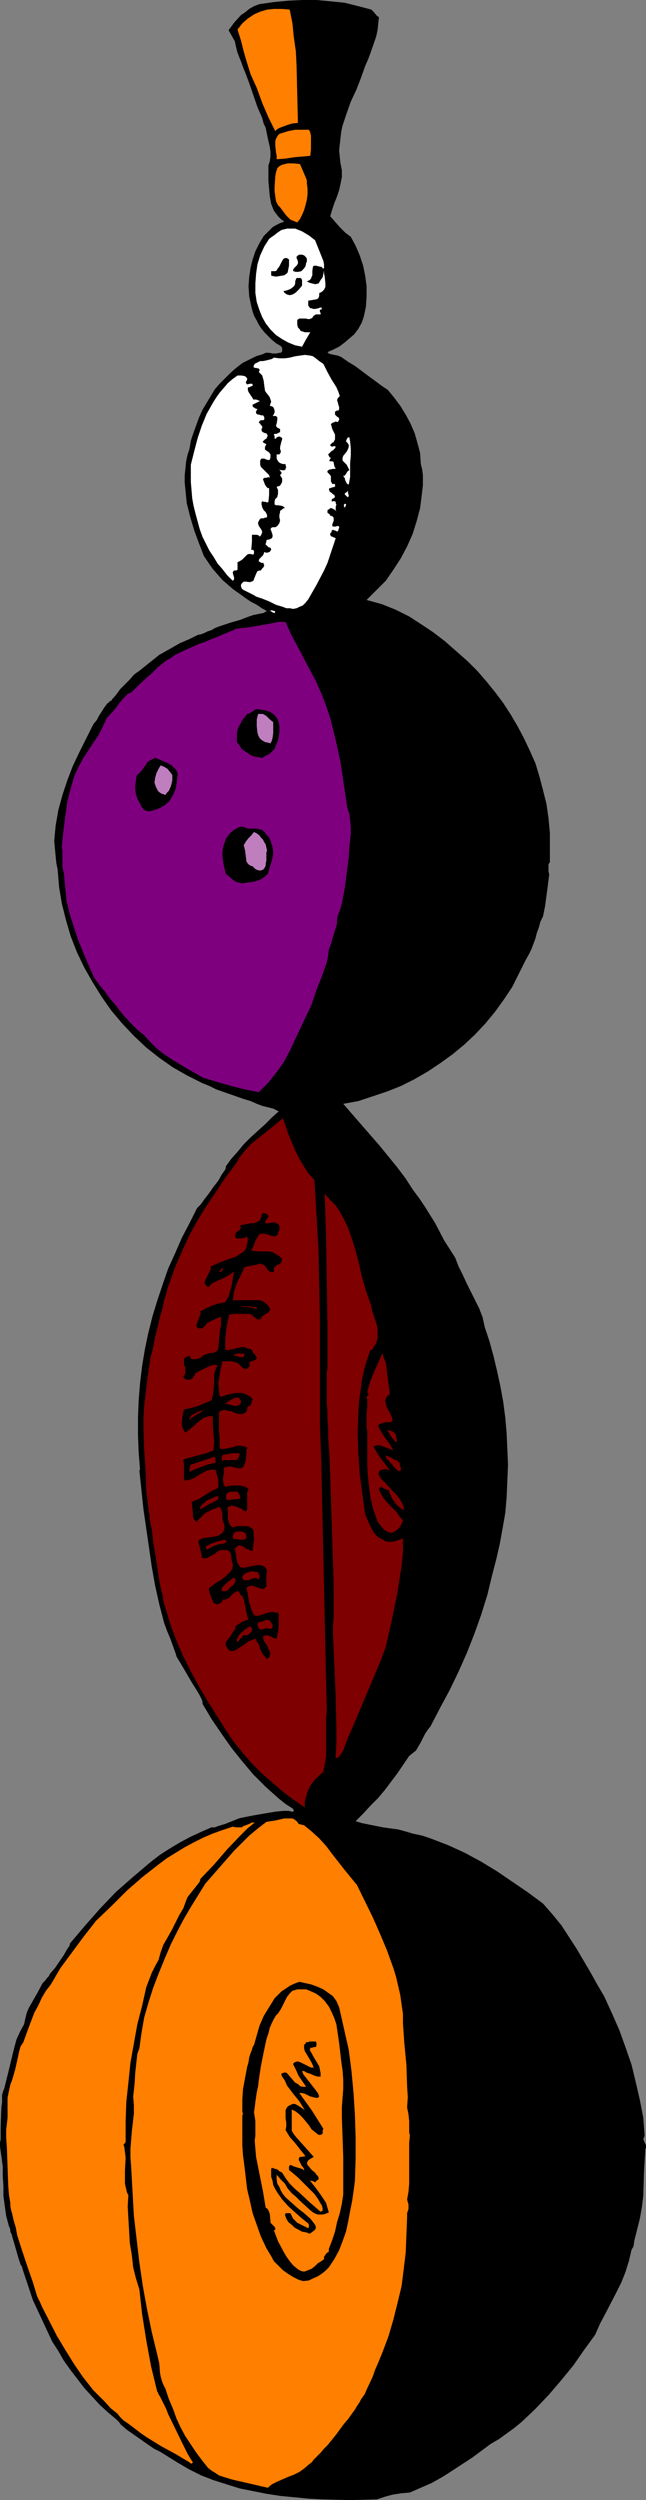 <?xml version="1.0" encoding="UTF-8" standalone="no"?>
<svg
   version="1.0"
   width="40.238mm"
   height="155.711mm"
   id="svg47"
   sodipodi:docname="Assorted Equipment 14.wmf"
   xmlns:inkscape="http://www.inkscape.org/namespaces/inkscape"
   xmlns:sodipodi="http://sodipodi.sourceforge.net/DTD/sodipodi-0.dtd"
   xmlns="http://www.w3.org/2000/svg"
   xmlns:svg="http://www.w3.org/2000/svg">
  <rect width="100%" height="100%" fill="#808080" stroke="none"/>
  <sodipodi:namedview
     id="namedview47"
     pagecolor="#ffffff"
     bordercolor="#000000"
     borderopacity="0.25"
     inkscape:showpageshadow="2"
     inkscape:pageopacity="0.0"
     inkscape:pagecheckerboard="0"
     inkscape:deskcolor="#d1d1d1"
     inkscape:document-units="mm" />
  <defs
     id="defs1">
    <pattern
       id="WMFhbasepattern"
       patternUnits="userSpaceOnUse"
       width="6"
       height="6"
       x="0"
       y="0" />
  </defs>
  <path
     style="fill:#000000;fill-opacity:1;fill-rule:evenodd;stroke:none"
     d="m 89.211,4.04 -0.162,1.454 -0.162,1.616 -0.323,1.454 -0.485,1.454 -0.97,2.747 -0.485,1.293 -0.646,1.454 -0.97,2.747 -1.131,2.909 -1.293,2.747 -0.97,2.747 -0.97,2.909 -0.323,1.454 -0.162,1.454 -0.162,1.454 -0.162,1.454 0.162,1.616 0.162,1.454 0.162,0.808 0.162,0.808 v 1.616 l -0.323,1.616 -0.323,1.454 -0.485,1.454 -0.646,1.616 -0.485,1.454 -0.485,1.616 2.263,2.585 1.293,1.293 1.293,0.97 1.131,2.101 0.97,2.262 0.808,2.424 0.485,2.424 0.323,2.424 v 2.424 l -0.162,2.424 -0.485,2.262 -0.485,1.454 -0.808,1.454 -0.97,1.293 -1.131,0.97 -1.131,0.97 -1.293,0.97 -1.293,0.646 -1.455,0.646 0.323,0.323 0.485,0.162 0.808,0.162 0.808,0.162 0.808,0.323 1.616,1.131 1.616,0.97 1.293,0.97 1.293,0.97 2.424,1.778 1.293,0.97 1.455,0.97 1.455,1.778 1.455,1.939 1.293,2.101 1.131,2.101 0.97,2.262 0.646,2.262 0.646,2.424 0.162,2.585 0.323,1.293 0.162,1.293 v 1.293 1.131 l -0.323,2.747 -0.323,2.585 -0.808,3.07 -0.97,3.07 -1.293,2.909 -1.455,2.747 -1.778,2.747 -1.778,2.585 -2.263,2.262 -2.263,2.262 1.778,0.485 1.778,0.485 1.616,0.646 1.616,0.646 3.232,1.616 2.747,1.778 2.909,1.939 2.747,2.101 5.333,4.686 2.263,2.262 2.101,2.424 2.101,2.585 1.939,2.585 1.778,2.747 1.616,2.747 1.455,2.747 1.455,3.07 1.293,2.909 0.97,3.232 0.808,3.07 0.808,3.232 0.485,3.393 0.323,3.393 v 3.393 3.555 l -0.323,0.485 v 0.323 0.646 0.646 l 0.162,0.808 -0.323,2.585 -0.323,2.424 -0.323,2.424 -0.485,2.424 -0.646,1.293 -0.323,1.293 -0.485,1.293 -0.323,1.293 -0.97,2.585 -0.646,1.293 -0.646,1.131 -1.616,3.232 -1.616,3.232 -1.939,2.909 -2.101,2.909 -2.263,2.747 -2.424,2.585 -2.586,2.424 -2.747,2.262 -2.909,2.101 -2.909,1.939 -3.071,1.778 -3.232,1.616 -3.232,1.293 -3.394,1.131 -3.394,1.131 -3.556,0.646 4.202,4.848 4.364,5.009 2.101,2.585 2.101,2.585 1.939,2.585 1.778,2.747 1.455,1.939 1.293,1.939 2.424,3.878 2.101,4.04 2.586,4.04 0.808,2.101 0.97,1.939 0.97,2.101 1.939,3.878 0.97,1.939 0.808,2.101 0.485,2.262 1.131,3.393 0.97,3.555 0.808,3.393 0.808,3.717 0.646,3.555 0.485,3.717 0.323,3.717 0.162,3.717 0.162,3.717 -0.162,3.717 -0.162,3.878 -0.323,3.717 -0.646,3.717 -0.646,3.555 -0.808,3.555 -0.97,3.717 -1.131,4.686 -1.455,4.686 -1.616,4.525 -1.778,4.525 -1.939,4.363 -2.101,4.363 -2.263,4.201 -2.263,4.363 -0.646,0.808 -0.646,0.97 -0.97,1.939 -1.131,1.939 -0.808,0.646 -0.808,0.646 -2.747,4.04 -2.909,3.878 -1.616,1.939 -1.778,1.778 -1.778,1.939 -1.778,1.778 1.616,0.485 1.616,0.323 3.232,0.646 3.556,0.485 1.778,0.485 1.616,0.485 2.263,0.485 1.939,0.646 2.101,0.808 2.101,0.808 3.879,1.778 3.879,2.101 3.717,2.262 3.556,2.424 3.556,2.424 3.717,2.747 2.263,2.585 2.101,2.585 1.778,2.747 1.778,2.747 3.232,5.494 1.616,2.909 1.616,2.747 1.778,3.878 1.778,4.04 1.455,4.04 1.455,4.201 0.97,4.04 0.97,4.201 0.808,4.201 0.323,4.201 -0.162,0.485 -0.162,0.323 0.323,0.808 0.323,0.646 v 0.485 l -0.162,0.485 -0.323,5.494 -0.162,5.494 -0.323,2.585 -0.485,2.747 -0.646,2.585 -0.646,2.585 -0.162,1.131 -0.162,0.485 -0.323,0.485 -0.646,2.747 -0.808,2.585 -0.97,2.424 -1.293,2.585 -2.424,4.686 -1.293,2.424 -1.131,2.585 -2.586,3.555 -2.586,3.717 -2.909,3.555 -2.909,3.393 -3.071,3.232 -3.232,3.07 -1.778,1.454 -1.778,1.293 -1.778,1.293 -1.939,1.131 -4.364,3.232 -4.687,3.07 -2.263,1.454 -2.586,1.454 -2.586,1.131 -2.586,1.131 -1.939,0.162 -2.101,0.323 -1.778,0.485 -1.939,0.646 -6.303,0.162 -6.465,-0.162 -3.232,-0.162 -3.232,-0.323 -3.394,-0.323 -3.232,-0.485 -3.232,-0.646 -3.232,-0.646 -3.071,-0.97 -3.071,-0.97 -2.909,-1.131 -2.909,-1.454 -2.747,-1.616 -2.586,-1.616 -1.293,-0.808 -1.616,-0.808 -1.616,-1.131 -1.616,-1.131 -1.616,-1.131 -1.616,-1.131 -1.293,-1.131 -0.485,-0.646 -0.485,-0.485 -2.101,-1.778 -1.939,-1.778 -1.778,-1.939 -1.778,-1.939 -1.616,-2.101 -1.616,-2.101 -1.616,-2.262 -1.293,-2.262 -1.455,-2.262 -1.131,-2.424 -1.131,-2.424 -1.131,-2.424 -1.131,-2.424 -0.808,-2.424 -1.616,-4.848 -0.162,-0.646 -0.323,-0.485 -0.485,-1.454 -0.97,-3.393 -0.485,-1.616 -0.162,-0.646 -0.323,-0.646 v -0.485 L 2.263,524.363 2.101,524.04 v 0 l -0.646,-2.424 -0.323,-2.262 -0.323,-2.424 v -2.262 l -0.162,-2.424 v -2.262 L 0.323,507.558 0,505.295 v -0.323 -0.646 l 0.162,-0.646 v -0.97 -0.97 -1.131 l 0.162,-4.525 0.162,-1.131 v -0.97 -0.808 l 0.162,-0.646 0.162,-0.485 0.162,-0.323 0.97,-3.878 0.97,-4.04 0.485,-1.939 0.485,-1.778 0.808,-1.778 0.97,-1.778 0.323,-1.454 0.323,-1.293 0.485,-1.131 0.646,-1.131 0.646,-1.131 0.646,-1.131 1.293,-2.424 v 0 l 0.323,-0.323 0.323,-0.323 0.323,-0.485 0.485,-0.485 0.323,-0.646 1.131,-1.293 2.101,-3.07 0.808,-1.454 0.485,-0.646 0.162,-0.646 3.556,-4.201 3.556,-4.04 3.717,-3.878 4.04,-3.555 2.101,-1.778 2.101,-1.778 2.101,-1.616 2.263,-1.454 2.424,-1.454 2.424,-1.293 2.424,-1.131 2.586,-1.131 h 0.808 l 0.808,-0.323 1.616,-0.485 1.616,-0.646 1.616,-0.646 0.646,-0.162 0.808,-0.162 1.616,-0.323 3.717,-0.646 1.939,-0.323 1.778,-0.162 h 1.293 l 0.485,0.162 h 0.485 l 0.162,-0.162 v -0.162 l -0.162,-0.162 v -0.162 l -1.778,-1.131 -1.616,-1.293 -3.071,-2.747 -2.909,-2.909 -2.586,-3.07 -2.586,-3.232 -2.263,-3.232 -2.424,-3.555 -2.101,-3.555 v -0.162 -0.323 l -0.162,-0.485 -0.323,-0.646 -0.323,-0.646 -0.485,-0.808 -1.131,-1.778 -2.263,-3.878 -0.485,-0.808 -0.485,-0.808 -0.485,-0.808 -0.162,-0.646 -1.293,-3.555 -0.808,-1.939 -0.646,-1.778 -1.131,-4.363 -0.97,-4.363 -0.808,-4.525 -0.646,-4.525 -1.293,-8.888 -0.97,-9.211 0.162,-0.162 -0.323,-4.04 -0.162,-4.201 v -4.04 l 0.162,-4.04 0.323,-4.04 0.485,-4.04 0.646,-3.878 0.808,-3.878 0.97,-3.878 1.131,-3.717 1.293,-3.878 1.293,-3.717 1.616,-3.555 1.616,-3.717 1.778,-3.393 1.778,-3.555 0.323,-0.323 0.485,-0.485 0.485,-0.646 0.323,-0.485 1.131,-1.454 1.131,-1.616 1.131,-1.454 0.808,-1.454 0.808,-1.131 0.162,-0.485 v -0.323 l 1.293,-1.778 1.455,-1.616 1.455,-1.778 1.616,-1.616 1.778,-1.616 1.616,-1.454 1.616,-1.616 1.616,-1.454 -0.646,-0.323 -0.646,-0.323 -1.293,-0.323 -1.293,-0.323 -1.293,-0.485 -1.455,-0.646 -1.616,-0.485 -3.232,-1.131 -3.232,-1.131 -1.616,-0.808 -1.616,-0.646 -3.556,-1.778 -3.394,-1.939 -3.232,-2.262 -3.071,-2.424 -2.909,-2.747 -2.747,-2.909 -2.586,-3.07 -2.263,-3.232 -2.101,-3.393 -1.939,-3.393 -1.778,-3.717 -1.455,-3.717 -1.131,-3.878 -0.97,-3.878 -0.646,-3.878 -0.323,-4.04 -0.323,-1.616 -0.162,-1.616 -0.162,-1.778 -0.162,-1.778 0.162,-1.778 0.162,-1.778 0.646,-3.717 0.97,-3.555 1.131,-3.393 1.293,-3.393 1.455,-3.07 1.455,-2.909 1.293,-2.585 0.646,-1.293 0.808,-0.97 0.485,-0.97 0.646,-0.97 0.485,-0.808 0.485,-0.646 0.323,-0.485 0.485,-0.323 0.162,-0.323 h 0.162 v 0 0.323 -0.162 l 0.162,-0.162 0.162,-0.323 0.323,-0.323 0.808,-0.97 0.808,-1.131 2.263,-2.262 0.97,-1.131 0.646,-0.485 0.485,-0.323 2.424,-1.939 2.424,-1.939 2.586,-1.454 2.263,-1.293 2.263,-0.97 0.97,-0.485 0.97,-0.485 0.808,-0.162 0.808,-0.323 0.646,-0.323 0.485,-0.162 0.485,-0.162 0.808,-0.485 0.808,-0.323 0.97,-0.323 1.939,-0.646 2.263,-0.646 2.101,-0.808 0.97,-0.323 0.808,-0.162 0.808,-0.162 0.808,-0.162 0.485,-0.323 h 0.323 l -0.162,-0.162 -0.485,-0.323 -0.646,-0.323 -0.646,-0.485 -0.808,-0.485 -0.97,-0.485 -0.97,-0.646 -1.131,-0.808 -1.131,-0.808 -1.131,-0.808 -1.293,-1.131 -1.131,-0.97 -1.131,-1.293 -1.131,-1.293 -1.131,-1.616 -0.97,-1.454 -1.131,-2.909 -1.131,-3.07 -0.97,-3.232 -0.808,-3.232 -0.323,-3.232 -0.162,-1.616 v -1.616 l 0.162,-1.616 0.162,-1.616 0.323,-1.616 0.485,-1.454 0.323,-1.939 0.646,-1.939 0.646,-1.778 0.646,-1.778 0.808,-1.778 0.97,-1.616 0.97,-1.616 0.97,-1.616 1.131,-1.293 1.293,-1.293 1.293,-1.293 1.293,-1.131 1.455,-1.131 1.616,-0.808 1.616,-0.808 1.616,-0.485 0.646,-0.323 h 0.808 l 0.808,0.162 h 0.97 l 0.646,-0.162 h 0.323 l 0.162,-0.162 0.162,-0.162 V 82.411 81.927 l -0.323,-0.485 -1.131,-0.646 -0.97,-0.808 -0.808,-0.808 -0.808,-0.808 -0.808,-0.97 -0.646,-0.97 -0.485,-0.97 -0.646,-1.131 -0.323,-0.97 -0.323,-1.293 -0.485,-2.262 -0.162,-2.424 0.162,-2.262 0.323,-2.101 0.485,-1.939 0.646,-1.939 0.97,-1.939 0.97,-1.616 1.455,-1.454 0.646,-0.646 0.808,-0.485 L 65.939,52.517 66.908,52.194 66.1,51.548 65.454,50.901 64.969,50.255 64.484,49.608 64.161,48.801 63.838,47.993 63.514,46.215 63.353,44.438 63.191,42.66 V 38.943 l 0.323,-0.97 0.162,-1.131 V 35.712 L 63.514,34.58 63.03,32.48 62.545,30.056 62.06,29.086 61.737,27.794 60.605,25.208 58.666,19.553 57.696,16.967 57.212,15.836 56.888,14.866 56.565,14.058 56.242,13.25 56.08,12.766 55.919,12.443 55.595,11.15 55.272,9.695 54.626,8.564 53.818,7.11 55.111,5.333 56.727,3.555 57.696,2.909 58.666,2.101 59.797,1.454 61.09,0.97 64.484,0.485 67.878,0.162 71.272,0 h 3.232 l 3.394,0.323 3.232,0.323 3.232,0.808 3.071,0.808 0.485,0.485 0.808,0.97 z"
     id="path1" />
  <path
     style="fill:#ff7f00;fill-opacity:1;fill-rule:evenodd;stroke:none"
     d="m 68.201,2.262 0.646,3.232 0.323,3.232 0.485,3.393 0.162,3.393 0.162,6.787 0.162,6.625 -1.455,0.162 -1.455,0.485 -1.293,0.485 -0.646,0.323 -0.485,0.485 -0.808,-1.616 -0.808,-1.616 -1.455,-3.393 -0.646,-1.778 -0.646,-1.778 -1.455,-3.232 L 58.181,14.866 57.373,12.119 56.727,9.534 55.919,6.948 57.05,5.494 58.343,4.363 59.797,3.393 61.252,2.747 62.868,2.262 64.484,2.101 h 1.939 z"
     id="path2" />
  <path
     style="fill:#ff7f00;fill-opacity:1;fill-rule:evenodd;stroke:none"
     d="m 72.727,30.541 0.323,0.646 0.162,0.808 v 1.616 1.454 l -0.162,1.616 -1.778,0.162 -1.939,0.162 -2.101,0.323 -2.101,0.162 V 36.681 L 64.969,35.873 64.807,34.257 V 33.288 l 0.162,-0.646 0.485,-0.808 0.323,-0.323 0.485,-0.162 1.616,-0.485 1.616,-0.323 h 1.616 z"
     id="path3" />
  <path
     style="fill:#ff7f00;fill-opacity:1;fill-rule:evenodd;stroke:none"
     d="m 72.242,43.145 0.162,1.293 v 1.293 l -0.162,1.293 -0.323,1.293 -0.323,1.131 -0.485,1.131 -0.485,0.97 -0.646,0.808 L 69.171,52.032 68.363,51.709 67.878,51.224 67.393,50.74 66.424,49.447 65.939,48.801 65.454,48.316 64.969,47.346 64.807,46.215 64.646,45.084 v -1.131 l 0.162,-2.424 0.162,-0.97 0.323,-0.97 0.485,-0.485 0.646,-0.323 0.646,-0.162 0.646,-0.162 h 1.455 l 1.455,0.162 0.485,1.131 0.485,1.131 0.485,1.131 0.162,0.485 z"
     id="path4" />
  <path
     style="fill:#ffffff;fill-opacity:1;fill-rule:evenodd;stroke:none"
     d="m 74.181,56.557 0.323,0.808 0.323,0.808 0.646,1.616 0.646,1.616 0.162,0.808 v 0.97 H 75.959 L 75.797,62.859 74.989,62.697 74.343,62.536 h -0.323 l -0.323,0.162 -0.162,0.97 v 1.131 l -0.162,0.323 -0.162,0.485 -0.323,0.323 -0.646,0.323 0.646,0.323 0.646,0.162 0.646,0.162 0.808,-0.162 0.485,-0.808 0.485,-0.646 0.162,-0.808 0.162,-0.808 v 0.646 l 0.162,0.808 0.162,1.616 v 0.808 l -0.323,0.646 -0.485,0.485 -0.323,0.162 -0.323,0.162 v 0.646 l -0.162,0.485 -0.162,0.162 -0.323,0.162 -0.97,0.162 -0.97,0.162 v 0.485 0.646 l 0.323,0.485 0.162,0.162 h 0.323 l 0.323,0.162 h 0.485 l 0.808,-0.162 0.323,-0.162 h 0.323 l 0.162,0.162 -0.162,0.323 h -0.323 v 0.162 0.323 l 0.162,0.323 v 0.323 H 74.989 74.343 l -0.485,0.323 -0.162,0.162 -0.162,0.323 -0.323,0.162 -0.485,0.162 -0.808,-0.162 h -1.131 -0.323 l -0.485,0.323 v 1.131 l 0.162,0.646 0.323,0.323 0.323,0.485 0.485,0.162 0.485,0.162 h 0.808 0.485 l -0.97,1.616 -0.97,1.778 -1.616,-0.323 -1.616,-0.646 -1.455,-0.808 -1.455,-0.97 -1.293,-1.293 -1.131,-1.454 -0.808,-1.454 -0.646,-1.616 -0.323,-0.97 -0.323,-0.97 -0.323,-2.101 v -2.262 l 0.162,-2.262 0.323,-2.262 0.646,-2.101 0.97,-2.101 1.131,-1.778 0.646,-0.485 0.485,-0.323 0.808,-0.646 0.97,-0.646 0.646,-0.162 0.646,-0.162 h 0.97 0.97 l 0.808,0.323 0.808,0.323 1.616,0.97 z"
     id="path5" />
  <path
     style="fill:#000000;fill-opacity:1;fill-rule:evenodd;stroke:none"
     d="m 72.08,61.889 -0.162,0.808 -0.485,0.646 -0.485,0.485 -0.646,0.162 h -0.485 -0.323 l -0.323,-0.162 h -0.162 v -0.323 l 0.162,-0.323 0.323,-0.323 0.323,-0.323 0.323,-0.485 V 61.566 L 69.979,61.081 69.817,60.758 v -0.323 l 0.162,-0.162 0.162,-0.162 0.323,-0.162 h 0.646 l 0.485,0.162 0.485,0.485 0.162,0.323 v 0.323 0.323 z"
     id="path6" />
  <path
     style="fill:#000000;fill-opacity:1;fill-rule:evenodd;stroke:none"
     d="M 67.716,64.152 67.393,64.475 66.908,64.798 65.939,64.96 64.969,65.121 64.161,64.96 h -0.162 l -0.162,-0.162 v -0.485 -0.162 -0.323 h 0.485 0.485 l 0.323,-0.162 0.162,-0.323 0.485,-0.646 0.646,-1.293 0.323,-0.485 0.323,-0.162 h 0.162 0.323 l 0.485,0.323 v 1.454 l -0.162,0.808 z"
     id="path7" />
  <path
     style="fill:#000000;fill-opacity:1;fill-rule:evenodd;stroke:none"
     d="m 71.11,67.222 -0.646,0.808 -0.808,0.808 -0.485,0.323 -0.323,0.162 -0.646,0.162 -0.646,-0.162 -0.485,-0.323 -0.162,-0.162 -0.162,-0.323 0.808,-0.162 0.808,-0.323 0.646,-0.485 0.323,-0.323 0.162,-0.485 v -0.485 l 0.162,-0.485 0.162,-0.323 h 0.323 0.323 0.323 l 0.162,0.162 0.162,0.323 z"
     id="path8" />
  <path
     style="fill:#ffffff;fill-opacity:1;fill-rule:evenodd;stroke:none"
     d="m 76.12,85.643 0.97,1.939 0.97,1.778 1.131,1.778 0.485,1.131 0.323,0.97 -0.323,0.323 -0.162,0.162 -0.162,0.485 0.162,0.485 0.162,0.646 0.162,0.485 v 0.323 0.162 l -0.162,0.323 H 79.353 l -0.323,0.162 -0.162,0.162 v 0.323 0.323 l 0.485,0.485 0.323,0.162 0.162,0.323 v 0.323 l -0.162,0.162 -0.162,0.323 -0.485,-0.162 -0.323,0.162 -0.485,0.162 -0.323,0.323 0.162,0.485 0.162,0.646 0.646,1.293 v 0.646 0.485 l -0.323,0.646 -0.323,0.162 -0.323,0.323 -0.162,0.162 v 0.162 l 0.485,0.323 0.162,-0.162 h 0.162 0.323 l 0.162,0.162 -0.162,0.323 -0.485,0.485 -0.323,0.162 -0.323,0.323 -0.323,0.323 -0.162,0.162 0.162,0.323 0.162,0.323 0.323,0.162 -0.323,0.485 v 0.323 h 0.485 0.162 l 0.323,0.162 v 0.162 l 0.162,0.808 0.323,0.646 h -0.646 l -0.808,0.162 -0.323,0.162 -0.162,0.162 v 0.323 l 0.485,0.485 0.162,0.162 0.162,0.323 v 0.485 0.323 0.323 l 0.162,0.323 0.162,0.323 h 0.323 0.323 v 0.323 0.323 l -0.646,0.162 -0.485,0.162 h -0.162 l -0.162,0.323 0.162,0.323 v 0.162 l 0.485,0.323 0.323,0.323 0.323,0.162 0.162,0.485 v 0 l -0.162,0.162 -0.162,0.162 h -0.162 l -0.323,0.323 v 0.162 l 0.162,0.323 0.162,-0.162 h 0.323 l 0.323,0.162 v 0.323 l 0.162,0.323 -0.162,0.485 v 0.808 l 0.162,0.323 -0.323,-0.323 -0.485,-0.323 -0.485,-0.162 -0.323,0.162 -0.162,0.162 -0.323,0.162 v 0.162 0.485 l 0.485,0.323 0.162,0.323 0.485,0.162 0.162,0.162 0.162,0.162 v 0.162 0.646 l -0.162,0.323 -0.162,0.485 v 0.323 l 0.162,0.162 h 0.323 0.323 l 0.485,-0.162 0.323,0.162 v 0 0.323 l -0.162,0.323 v 0.162 l -0.162,0.323 h -0.323 l -0.162,-0.162 h -0.162 l -0.323,-0.162 h -0.323 l -0.162,0.162 v 0.323 l -0.323,0.323 v 0.323 l 0.162,0.323 1.131,0.485 -0.646,1.939 -0.646,1.939 -0.646,1.939 -0.808,1.778 -1.778,3.393 -1.939,3.393 -0.646,0.808 -0.646,0.646 -0.808,0.323 -0.646,0.323 -0.808,0.162 -0.808,-0.162 H 67.393 l -0.808,-0.323 -1.616,-0.485 -1.616,-0.808 -1.616,-0.646 -1.455,-0.485 -0.485,-0.323 -0.646,-0.323 -1.293,-0.646 -0.646,-0.323 -0.323,-0.323 -0.162,-0.485 v -0.323 l 0.162,-0.323 0.323,-0.323 0.323,-0.162 1.293,0.162 0.485,-0.162 0.323,-0.162 0.323,-0.808 0.323,-0.808 0.162,-0.323 0.162,-0.323 0.485,-0.162 h 0.323 l 0.323,-0.485 0.323,-0.323 0.162,-0.485 -0.162,-0.162 v -0.323 H 61.575 l -0.323,-0.162 -0.162,-0.162 h -0.162 v -0.323 l 0.162,-0.323 0.323,-0.323 0.485,-0.485 0.162,-0.323 0.162,-0.485 0.323,0.162 h 0.485 l 0.323,-0.162 h 0.162 l 0.162,-0.323 0.162,-0.162 v -0.162 l -0.162,-0.323 -0.485,-0.162 -0.323,-0.323 -0.162,-0.162 h -0.162 v -0.323 l 0.162,-0.485 v -0.323 l 0.323,-0.162 h 0.323 l 0.323,-0.162 0.323,-0.162 0.162,-0.323 v -0.485 l -0.162,-0.485 -0.162,-0.485 -0.162,-0.323 0.162,-0.323 v 0 l 0.323,-0.162 h 0.646 l 0.323,-0.162 0.323,-0.323 0.323,-0.485 0.162,-0.646 -0.162,-0.646 v -0.646 l 0.162,-0.646 v -0.323 l 0.323,-0.162 0.323,-0.323 0.485,-0.162 -0.162,-0.162 -0.162,-0.162 -0.323,-0.162 -0.97,-0.162 h -0.485 l -0.323,-0.162 v -0.162 -0.323 -0.323 l 0.162,-0.485 0.485,-0.485 0.162,-0.808 v -0.808 l -0.323,-0.808 0.646,-0.162 0.323,-0.323 0.162,-0.323 0.162,-0.323 v -0.485 -0.323 l -0.323,-0.485 -0.162,-0.323 0.162,-0.162 0.162,-0.162 v -0.323 l -0.162,-0.162 -0.323,-0.485 0.485,0.162 h 0.323 0.323 l 0.323,-0.162 v -0.323 l 0.162,-0.162 -0.162,-0.485 v -0.323 h -0.646 l -0.485,-0.162 -0.323,-0.162 -0.323,-0.323 -0.162,-0.323 -0.162,-0.323 v -0.97 h 0.323 0.323 l 0.323,-0.485 v -0.162 -0.323 L 65.939,105.842 v -0.162 -0.485 l 0.162,-0.646 0.162,-0.646 0.162,-0.485 v -0.323 l -0.323,-0.162 -0.162,-0.162 h -0.323 l -0.485,0.162 -0.162,0.323 h -0.162 -0.162 v -0.162 -0.485 l -0.162,-0.162 v -0.162 l 0.162,-0.162 h 0.323 0.162 l 0.646,-0.323 0.162,-0.162 v -0.323 -0.323 l -0.323,-0.162 -0.323,-0.162 -0.162,-0.162 -0.162,-0.323 0.162,-0.485 0.162,-0.97 V 98.247 L 65.131,98.086 64.969,97.924 H 64.484 64.161 l 0.162,-0.162 0.162,-0.323 0.162,-0.323 v -0.485 l -0.162,-0.485 -0.162,-0.323 -0.323,-0.162 -0.485,-0.162 0.162,-0.485 0.162,-0.485 -0.162,-0.485 -0.162,-0.485 -0.323,-0.485 -0.646,-0.808 -0.162,-0.323 -0.162,-1.131 -0.162,-1.293 -0.162,-0.485 -0.162,-0.646 -0.323,-0.323 -0.485,-0.485 0.162,-0.323 V 86.936 L 60.929,86.774 60.282,86.613 h -0.323 l -0.162,-0.162 h -0.162 l 0.162,-0.485 0.162,-0.323 0.646,-0.323 0.646,-0.323 h 0.646 l 0.808,-0.162 0.646,-0.162 0.646,-0.162 0.485,-0.323 1.293,0.162 h 1.293 l 1.131,-0.162 1.293,-0.323 1.131,-0.162 1.131,-0.162 1.293,0.162 0.646,0.162 0.646,0.485 0.808,0.646 z"
     id="path9" />
  <path
     style="fill:#ffffff;fill-opacity:1;fill-rule:evenodd;stroke:none"
     d="m 57.858,90.006 0.162,0.323 0.162,0.162 0.646,-0.162 h 0.485 l 0.162,0.162 v 0.323 l -0.485,0.162 -0.162,0.162 h -0.323 l -0.162,0.162 v 0.485 l 0.162,0.485 0.323,0.485 0.323,0.485 0.323,0.485 0.162,0.323 h 0.646 l 0.485,0.162 0.323,0.162 v 0 0.162 h -0.162 l -0.646,0.323 -0.646,0.323 h -0.162 v 0.162 0.323 l 0.162,0.162 0.485,0.323 0.485,0.162 -0.323,0.485 v 0.485 l 0.162,0.162 0.323,0.162 h 0.323 l 0.323,0.162 h 0.485 l 0.162,0.162 0.162,0.323 v 0.485 l -0.162,0.162 H 61.575 l -0.485,0.162 v 0.162 l -0.162,0.323 0.323,0.162 0.162,0.323 0.323,0.323 v 0.323 l -0.162,0.323 v 0.323 l 0.162,0.323 0.323,0.162 0.323,0.162 h 0.323 l 0.162,0.323 0.162,0.162 -0.162,0.485 -0.162,0.323 -0.323,0.162 -0.323,0.323 -0.162,0.162 v 0.162 l 0.162,0.162 0.323,0.162 0.323,0.162 -0.162,0.323 -0.162,0.323 v 0.646 l 0.485,0.323 0.485,0.323 0.323,0.485 v 0.162 0.323 0.323 l -0.162,0.323 v 0.162 H 63.353 63.03 l -0.485,-0.162 -0.323,-0.162 H 61.737 61.575 l -0.162,0.162 -0.162,0.323 v 0.323 0.646 l 0.162,0.485 0.485,0.485 0.323,0.323 0.808,0.808 0.323,0.323 0.162,0.646 -0.323,-0.162 -0.485,0.162 h -0.485 l -0.323,0.323 0.485,1.293 0.323,0.485 0.323,0.323 h 0.323 v 1.616 l -0.162,1.616 -0.323,0.162 -0.323,-0.162 h -0.323 -0.162 l -0.323,-0.162 -0.162,0.323 v 0.485 l 0.162,0.646 0.323,0.646 0.485,0.485 0.323,0.646 v 0.162 0.323 l -0.162,0.162 h -0.323 l -0.323,0.162 h -0.646 l -0.323,0.323 -0.162,0.323 -0.162,0.323 v 0.323 l 0.162,0.485 0.323,0.485 0.323,0.485 0.162,0.485 -0.162,0.485 -0.162,0.323 -0.323,0.323 v -0.162 l -0.162,-0.162 -0.485,-0.162 h -1.131 v 1.616 l -0.162,1.939 h 0.323 0.162 l 0.162,0.323 v 0.485 l -0.162,0.323 -0.646,-0.162 h -0.485 l -0.323,0.162 -0.808,0.808 -0.323,0.323 -0.485,0.323 -0.646,0.323 v 0.646 0.323 0.646 0.162 l -0.323,0.162 h -0.485 l -0.162,0.162 -0.162,0.323 0.162,0.646 0.162,0.485 v 0.162 0.323 l -0.323,0.323 -1.293,-1.293 -1.131,-1.454 -1.131,-1.293 -0.97,-1.616 -0.97,-1.454 -0.808,-1.616 -0.808,-1.616 -0.646,-1.778 -0.485,-1.778 -0.485,-1.778 -0.485,-1.939 -0.323,-1.778 -0.162,-1.939 -0.162,-1.939 v -1.939 -2.101 l 0.808,-3.232 0.808,-3.07 0.97,-2.909 1.131,-2.747 1.455,-2.585 0.808,-1.293 0.808,-1.131 0.97,-1.131 0.97,-1.131 1.131,-0.97 1.131,-0.808 h 0.97 l 0.808,0.162 0.323,0.323 0.162,0.162 v 0.323 z"
     id="path10" />
  <path
     style="fill:#ffffff;fill-opacity:1;fill-rule:evenodd;stroke:none"
     d="m 82.1,114.083 -0.323,-0.162 -0.162,-0.162 -0.323,-0.646 -0.162,-0.646 -0.162,-0.162 -0.162,-0.323 h 0.323 l 0.162,-0.162 0.485,-0.808 0.162,-0.162 0.323,-0.162 -0.323,-0.646 -0.323,-0.646 -0.485,-0.485 -0.485,-0.485 v -0.323 -0.323 l 0.162,-0.485 0.808,-0.97 0.323,-0.646 0.162,-0.485 v -0.323 -0.162 l -0.323,-0.485 -0.323,-0.323 0.162,-0.485 0.162,-0.323 0.323,-0.162 v 0 h 0.162 v 0.162 l 0.162,0.808 0.162,1.778 v 0.97 0.323 0.162 l -0.162,1.939 v 1.616 1.616 z"
     id="path11" />
  <path
     style="fill:#ffffff;fill-opacity:1;fill-rule:evenodd;stroke:none"
     d="m 81.454,116.669 -0.162,-0.162 -0.162,-0.162 0.162,-0.323 0.323,-0.162 0.323,-0.323 v 0.162 0.323 l 0.162,0.646 v 0.162 l -0.162,0.162 h -0.162 z"
     id="path12" />
  <path
     style="fill:#ffffff;fill-opacity:1;fill-rule:evenodd;stroke:none"
     d="m 81.292,119.254 v 0.162 h -0.162 l -0.162,-0.162 v -0.485 l 0.162,-0.162 h 0.323 v 0.162 0.162 z"
     id="path13" />
  <path
     style="fill:#ffffff;fill-opacity:1;fill-rule:evenodd;stroke:none"
     d="m 64.807,143.978 -0.162,0.323 H 64.484 l -0.323,-0.162 -0.485,-0.323 h -0.323 l -0.323,0.162 0.323,-0.162 0.646,-0.162 0.485,0.162 h 0.162 z"
     id="path14" />
  <path
     style="fill:#7f007f;fill-opacity:1;fill-rule:evenodd;stroke:none"
     d="m 67.232,146.402 1.293,2.909 1.455,2.747 0.808,1.454 0.646,1.293 1.455,2.747 1.455,2.747 1.293,2.909 1.131,2.909 0.97,2.909 1.293,5.171 1.131,5.171 0.808,5.494 0.808,5.333 0.485,1.454 0.162,1.454 0.162,1.616 v 1.454 l -0.323,2.909 -0.162,2.747 -0.485,3.717 -0.485,3.717 -0.646,3.393 -0.485,1.616 -0.646,1.778 v 0.485 0.808 l -0.323,1.131 -0.323,0.97 -0.646,2.262 -0.323,0.97 -0.323,0.808 -0.162,1.454 -0.323,1.616 -1.131,3.232 -1.293,3.232 -1.131,3.393 -2.586,5.494 -1.293,2.747 -1.293,2.747 -1.455,2.747 -1.778,2.424 -1.778,2.262 -1.131,1.131 -1.131,1.131 -3.232,-0.646 -3.232,-0.808 -3.394,-0.97 -3.232,-0.97 -3.717,-2.101 -3.717,-2.262 -1.939,-1.293 -1.616,-1.293 -1.616,-1.616 -1.455,-1.616 -0.646,-0.485 -0.808,-0.646 -0.808,-0.808 -0.808,-0.808 -1.778,-1.939 -1.616,-2.101 -1.778,-2.101 -0.646,-0.97 -0.808,-0.97 -0.646,-0.808 -0.485,-0.646 -0.485,-0.646 -0.323,-0.485 -1.293,-2.909 -2.424,-5.817 -0.97,-2.909 -0.97,-3.07 -0.808,-3.232 -0.323,-3.232 -0.162,-1.616 -0.162,-1.778 -0.162,-0.646 -0.162,-0.808 v -1.454 -1.616 -0.808 l -0.162,-0.646 0.323,-3.555 0.485,-3.717 0.485,-3.555 0.485,-1.939 0.485,-1.778 0.646,-2.262 0.97,-2.101 1.131,-2.101 2.424,-3.717 1.293,-1.939 0.97,-1.939 0.97,-2.101 0.323,-0.162 0.162,-0.323 0.808,-0.808 0.808,-0.97 0.808,-1.131 0.808,-0.97 0.808,-0.808 0.323,-0.323 0.323,-0.162 0.323,-0.162 h 0.162 l 0.808,-0.808 0.97,-0.97 2.101,-1.939 0.97,-0.808 0.808,-0.808 0.162,-0.162 0.323,-0.323 v -0.162 h 0.162 l 0.808,-0.646 0.97,-0.808 1.131,-0.646 1.131,-0.808 2.747,-1.293 2.909,-1.293 1.455,-0.485 1.455,-0.646 1.293,-0.485 1.131,-0.485 1.131,-0.485 0.808,-0.323 0.808,-0.323 0.485,-0.323 h 0.485 l 0.808,-0.162 1.778,-0.162 3.717,-0.646 1.778,-0.323 0.808,-0.162 0.646,-0.162 h 0.646 0.97 z"
     id="path15" />
  <path
     style="fill:#000000;fill-opacity:1;fill-rule:evenodd;stroke:none"
     d="m 65.292,169.186 0.323,0.808 0.162,0.808 v 0.808 0.808 l -0.323,1.778 -0.646,1.616 -0.162,0.485 -0.323,0.323 -0.808,0.808 -0.97,0.485 -0.808,0.485 -0.97,-0.162 -0.97,-0.162 -0.808,-0.323 -0.646,-0.485 -0.808,-0.485 -0.646,-0.485 -0.485,-0.808 -0.646,-0.808 v -0.97 -0.97 l 0.162,-0.97 0.323,-0.808 0.485,-0.808 0.323,-0.646 1.131,-1.454 0.646,-0.162 0.485,-0.323 0.485,-0.323 0.485,-0.323 1.455,0.162 1.455,0.323 0.646,0.323 0.485,0.323 0.485,0.485 z"
     id="path16" />
  <path
     style="fill:#bf7fbf;fill-opacity:1;fill-rule:evenodd;stroke:none"
     d="m 64.323,169.994 v 1.293 1.293 l -0.162,1.131 -0.162,0.646 -0.323,0.646 -0.485,-0.162 -0.808,-0.162 -0.808,-0.485 -0.485,-0.485 -0.323,-0.646 -0.162,-0.646 -0.162,-1.454 v -1.616 l 0.162,-0.646 0.162,-0.646 h 0.485 0.646 l 0.808,0.485 0.808,0.808 z"
     id="path17" />
  <path
     style="fill:#000000;fill-opacity:1;fill-rule:evenodd;stroke:none"
     d="m 41.858,182.113 -0.323,2.424 -0.162,1.131 -0.485,1.131 -0.485,0.97 -0.646,0.97 -0.97,0.808 -1.131,0.646 -0.808,0.323 -0.97,0.323 -0.97,0.162 -0.485,-0.162 -0.485,-0.162 -0.646,-0.808 -0.485,-0.97 -0.485,-0.97 -0.323,-0.97 -0.162,-1.131 v -0.97 l 0.162,-1.131 0.162,-1.131 0.646,-0.646 0.485,-0.485 0.97,-1.293 0.323,-0.646 0.646,-0.485 0.646,-0.323 0.646,-0.323 0.808,0.323 0.808,0.323 1.455,0.646 0.808,0.485 0.485,0.485 0.646,0.646 z"
     id="path18" />
  <path
     style="fill:#bf7fbf;fill-opacity:1;fill-rule:evenodd;stroke:none"
     d="m 40.565,182.436 v 1.293 l -0.323,1.293 -0.485,1.131 -0.485,0.485 -0.323,0.485 -0.485,-0.162 -0.485,-0.162 -0.485,-0.323 -0.323,-0.323 -0.485,-0.97 -0.323,-0.97 0.162,-1.131 0.323,-1.131 0.485,-0.97 0.485,-0.808 0.808,0.323 0.808,0.485 0.646,0.808 z"
     id="path19" />
  <path
     style="fill:#000000;fill-opacity:1;fill-rule:evenodd;stroke:none"
     d="m 62.383,196.01 0.485,0.646 0.485,0.485 0.485,1.131 0.323,1.131 0.162,1.293 -0.162,1.131 -0.323,1.293 -0.808,2.585 -0.485,0.485 -0.646,0.485 -0.485,0.323 -0.808,0.323 -1.293,0.323 -1.455,0.162 -0.808,0.162 -0.646,-0.162 -0.646,-0.162 -0.646,-0.323 -0.97,-0.808 -0.97,-0.808 -0.485,-1.939 -0.162,-1.131 -0.162,-0.97 v -1.131 l 0.162,-1.131 0.323,-0.97 0.323,-0.97 0.808,-1.131 0.646,-0.646 0.97,-0.646 0.646,-0.323 0.646,-0.162 0.646,0.162 0.808,0.323 h 1.455 0.646 l 0.646,0.162 0.646,0.162 z"
     id="path20" />
  <path
     style="fill:#bf7fbf;fill-opacity:1;fill-rule:evenodd;stroke:none"
     d="m 62.868,200.211 -0.162,0.485 v 0.646 1.293 l -0.162,0.646 v 0.485 l -0.323,0.646 -0.323,0.323 -0.485,0.162 h -0.485 l -0.485,-0.162 -0.323,-0.162 -0.323,-0.323 -0.323,-0.323 -0.485,-0.162 -0.323,-0.162 -0.323,-0.323 -0.323,-0.485 -0.162,-1.293 -0.162,-1.293 -0.323,-1.293 0.323,-0.485 0.162,-0.323 0.646,-0.808 0.646,-0.646 0.646,-0.808 0.646,0.323 0.646,0.485 0.323,0.485 0.485,0.485 0.323,0.646 0.323,0.485 z"
     id="path21" />
  <path
     style="fill:#7f0000;fill-opacity:1;fill-rule:evenodd;stroke:none"
     d="m 74.019,277.775 0.485,8.241 0.485,8.241 0.162,8.241 0.162,8.241 v 8.241 8.241 8.403 l 0.323,8.241 0.162,7.433 0.162,7.433 0.323,14.866 0.646,29.248 -0.162,1.778 v 3.555 1.778 3.555 l -0.323,1.778 -0.323,1.778 -1.778,1.616 -0.808,0.97 -0.646,0.97 -0.485,1.131 -0.323,1.131 -0.323,1.131 v 1.454 l -2.586,-1.778 -2.586,-1.939 -2.424,-2.101 -2.424,-2.101 -2.424,-2.424 -2.263,-2.585 -1.939,-2.424 -1.778,-2.585 -4.364,-6.948 -2.101,-3.555 -1.939,-3.555 -1.778,-3.555 -1.616,-3.717 -1.455,-3.878 -1.131,-3.878 -0.485,-1.454 -0.162,-1.454 -0.485,-1.778 -0.323,-1.778 -1.131,-7.272 -0.323,-1.778 -0.162,-1.616 -0.162,-1.454 -0.323,-1.293 -0.162,-1.131 v -0.808 l -0.162,-0.485 v -0.162 -0.162 l -0.646,-4.848 -0.162,-4.848 -0.323,-4.848 -0.162,-5.009 v -2.585 l 0.162,-2.747 0.323,-2.747 0.323,-2.747 0.808,-5.656 0.646,-2.585 0.485,-2.585 0.646,-2.424 0.485,-2.262 0.646,-2.101 0.323,-1.778 0.323,-0.808 0.162,-0.646 0.162,-0.646 0.162,-0.646 0.162,-0.485 0.162,-0.323 v -0.323 l 0.162,-0.162 1.293,-3.717 1.616,-3.717 1.616,-3.555 1.939,-3.555 2.101,-3.393 2.263,-3.393 2.263,-3.393 2.424,-3.232 0.97,-1.616 1.293,-1.616 1.293,-1.454 1.616,-1.293 3.071,-2.424 2.909,-2.424 0.646,1.778 0.646,1.939 0.808,1.939 0.808,1.939 0.97,1.939 0.97,1.616 1.131,1.778 z"
     id="path22" />
  <path
     style="fill:#7f0000;fill-opacity:1;fill-rule:evenodd;stroke:none"
     d="m 87.272,307.023 0.323,1.454 0.485,1.454 0.485,1.454 0.323,1.293 v 1.454 0.808 l -0.162,0.646 -0.162,0.646 -0.485,0.646 -0.323,0.646 -0.646,0.485 -0.808,2.424 -0.646,2.262 -0.485,2.424 -0.323,2.424 -0.323,2.424 -0.162,2.424 -0.162,4.848 0.162,4.848 0.323,4.848 0.646,4.848 0.646,4.686 0.808,1.939 0.97,1.939 0.646,0.97 0.808,0.646 0.97,0.485 0.485,0.323 0.646,0.162 h 0.485 0.485 l 0.808,-0.162 0.97,-0.323 0.808,-0.323 v 3.232 l -0.323,3.232 -0.485,3.07 -0.485,3.232 -1.293,6.302 -1.455,6.464 -1.131,3.07 -1.293,3.07 -2.586,6.14 -2.586,6.14 -1.293,2.909 -1.131,3.07 -0.323,0.485 -0.323,0.485 -0.485,0.646 -0.646,0.162 0.162,-3.555 v -3.555 l -0.162,-7.433 -0.323,-7.433 -0.323,-7.433 v -1.778 l 0.162,-1.778 v -8.564 l -0.162,-4.848 -0.162,-4.848 -0.162,-5.009 -0.162,-5.171 -0.162,-4.848 -0.162,-4.848 -0.323,-4.525 v -2.101 l -0.162,-1.939 v -1.939 l -0.162,-1.778 v -1.616 -5.009 -0.808 l 0.162,-0.646 v -0.323 -10.342 l -0.162,-10.342 -0.162,-10.18 -0.323,-10.18 1.293,1.454 1.293,1.293 0.97,1.454 0.808,1.454 0.808,1.616 0.646,1.616 1.131,3.393 0.97,3.555 0.808,3.555 0.97,3.393 z"
     id="path23" />
  <path
     style="fill:#000000;fill-opacity:1;fill-rule:evenodd;stroke:none"
     d="m 62.868,286.824 -0.162,0.323 -0.162,0.162 -0.162,0.323 0.162,0.323 h 0.646 l 0.808,-0.162 h 0.808 l 0.323,0.162 0.485,0.323 0.162,0.323 v 0.323 0.646 l -0.323,0.646 -0.162,0.485 -0.485,0.323 h -0.485 l -2.101,-0.646 h -0.485 l -0.646,0.162 -0.646,0.97 -0.485,0.97 -0.323,0.97 -0.485,0.97 1.939,0.162 h 2.101 l 0.97,0.162 0.808,0.485 0.808,0.485 0.646,0.646 -0.162,0.646 -0.323,0.485 -0.323,0.162 -0.485,0.162 -0.323,0.323 -0.323,0.323 v 0.323 0.646 h -0.323 -0.323 l -0.485,-0.162 -0.323,-0.323 -0.323,-0.485 -0.323,-0.485 -0.485,-0.323 -0.485,-0.162 h -0.323 l -0.485,0.162 -0.808,0.162 -1.616,0.323 -0.646,0.162 -0.808,1.778 -0.97,1.939 -0.646,1.939 -0.162,1.131 -0.162,0.97 h 1.131 1.293 2.424 1.293 l 0.646,0.162 0.485,0.162 0.485,0.485 0.485,0.323 0.323,0.485 0.323,0.646 -0.323,0.323 -0.162,0.323 -0.646,0.323 -0.646,0.485 -0.323,0.162 -0.162,0.485 -0.323,0.162 h -0.485 l -0.323,-0.162 -0.323,-0.323 -0.808,-0.646 -0.485,-0.162 h -0.485 -3.232 l -0.97,0.162 -0.485,2.101 -0.323,1.939 -0.162,2.101 v 2.101 l 0.646,0.162 0.646,-0.162 1.455,-0.323 0.646,-0.162 0.646,-0.162 0.808,0.162 0.646,0.323 0.323,-0.162 0.162,0.162 0.323,0.323 0.323,0.646 0.485,0.485 0.162,0.323 0.162,0.162 v 0.162 l -0.162,0.323 -0.162,0.162 -0.485,0.162 -0.485,0.162 -0.323,0.162 -0.162,0.323 v 0.162 l 0.162,0.323 -0.323,0.485 -0.323,0.323 h -0.485 l -0.485,-0.162 -0.485,-0.485 -0.485,-0.485 -0.485,-0.323 -0.646,-0.162 -0.646,-0.162 h -0.646 -1.455 l -0.485,2.101 -0.323,2.262 -0.162,0.97 0.162,1.131 v 0.97 l 0.323,0.97 1.939,-0.646 0.97,-0.162 1.131,-0.162 h 0.97 l 0.97,0.323 0.97,0.485 0.646,0.646 -0.162,0.485 v 0.323 l -0.162,0.323 -0.323,0.485 h -0.162 l -0.323,0.162 -0.162,0.646 -0.162,0.485 -0.323,0.323 -0.323,0.162 -0.323,0.162 h -0.485 l -0.97,-0.162 -0.97,-0.485 -1.131,-0.162 -0.485,-0.162 H 52.525 l -0.485,0.162 -0.485,0.323 v 0.97 1.131 2.101 l 0.162,2.101 v 1.131 1.131 l 0.808,0.162 0.808,-0.162 1.616,-0.323 0.808,-0.323 h 0.808 l 0.97,0.162 0.808,0.323 -0.323,0.485 v 0.485 l -0.162,1.939 -0.162,0.646 -0.162,0.323 -0.162,0.485 -0.162,0.162 -0.485,0.323 h -0.646 l -0.646,-0.162 -1.293,-0.323 -0.808,0.162 h -0.323 l -0.323,0.323 v 1.131 l -0.162,1.131 v 0.97 l 0.162,0.485 0.323,0.646 1.293,-0.323 h 1.455 0.808 l 0.646,0.162 0.646,0.162 0.646,0.485 -0.323,0.808 v 0.646 1.454 1.293 0.646 l -0.323,0.485 -0.97,-0.646 -1.131,-0.485 -0.646,-0.162 -0.485,-0.162 -0.485,0.162 -0.646,0.323 0.162,0.646 v 0.646 1.454 l 0.162,0.485 0.162,0.646 0.323,0.485 0.485,0.323 1.293,-0.323 h 1.293 0.646 l 0.646,0.162 0.485,0.323 0.485,0.323 0.162,2.424 -0.162,1.293 -0.162,1.293 h -0.485 l -0.485,-0.323 -0.646,-0.162 -0.485,-0.485 -0.485,-0.162 -0.646,-0.162 -0.485,0.323 -0.162,0.162 -0.323,0.323 0.162,0.808 0.162,0.646 v 0.646 l 0.323,1.293 0.323,0.485 0.323,0.485 0.808,0.162 0.646,-0.162 0.808,-0.162 1.616,-0.323 h 0.808 l 0.646,0.162 0.323,0.162 0.323,0.323 0.162,0.323 0.162,0.485 -0.162,0.646 v 0.646 0.485 0.646 0.485 0.646 l -0.323,0.323 -0.485,0.323 -0.97,-0.323 -0.97,-0.323 -0.485,-0.162 h -0.485 l -0.485,0.162 -0.485,0.323 0.323,1.616 0.323,1.778 0.485,1.616 0.646,1.454 0.808,0.162 0.646,-0.162 1.455,-0.485 0.646,-0.162 0.808,-0.162 0.646,0.162 h 0.485 l 0.323,0.323 v 1.293 1.616 l -0.162,1.454 -0.323,1.454 -0.808,-0.162 -0.808,-0.485 -0.97,-0.162 -0.323,0.162 -0.323,0.162 0.162,0.808 0.323,0.646 0.485,0.646 0.323,0.808 0.323,0.646 0.162,0.646 -0.162,0.162 v 0.323 l -0.323,0.323 -0.323,0.323 -0.485,-0.646 -0.485,-0.485 -0.646,-1.293 -0.162,-0.646 -0.162,-0.485 -0.485,-0.646 -0.323,-0.646 -0.808,0.323 -0.808,0.323 -1.293,0.97 -0.808,0.485 -0.646,0.485 -0.808,0.323 h -0.808 l -0.485,-0.485 -0.323,-0.485 -0.162,-0.323 v -0.323 -0.485 l 0.162,-0.162 0.485,-0.646 0.485,-0.646 0.485,-0.808 0.485,-0.646 0.162,-0.323 v -0.485 l 1.455,-0.97 1.616,-0.646 -0.323,-0.808 -0.162,-0.808 -0.323,-1.616 -0.162,-0.808 -0.162,-0.808 -0.323,-0.646 -0.485,-0.323 -0.162,-0.485 -0.162,-0.162 -0.162,-0.162 h -0.162 l -0.485,0.162 -0.485,0.323 -1.131,1.131 -0.646,0.323 H 52.525 l -0.323,0.646 -0.646,0.323 -0.162,0.162 h -0.485 l -0.323,-0.162 -0.323,-0.162 -0.646,-1.616 -0.323,-0.97 -0.162,-0.808 0.97,-0.808 0.97,-0.646 1.131,-0.646 0.97,-0.808 0.808,-0.808 0.323,-0.323 0.323,-0.485 0.162,-0.646 v -0.485 l -0.162,-0.646 -0.162,-0.646 v -0.646 l -0.162,-0.646 -0.323,-0.485 -0.485,-0.323 h -0.485 -0.646 -0.485 l -0.646,0.323 -0.808,0.646 -0.97,0.485 -0.485,0.323 -0.485,0.162 h -0.485 l -0.485,-0.162 v -0.646 l -0.162,-0.485 -0.485,-1.939 -0.162,-0.485 0.162,-0.646 0.808,-0.323 0.97,-0.162 1.131,-0.162 1.131,-0.162 0.808,-0.323 0.808,-0.646 0.162,-0.485 0.162,-0.323 v -0.646 l -0.162,-0.646 -0.162,-0.485 -0.162,-0.485 v -1.131 l -0.162,-0.97 -0.323,-0.485 -0.323,-0.323 -1.455,0.646 -1.455,0.646 -0.646,0.485 -0.485,0.485 -0.646,0.646 -0.646,0.646 -0.323,-0.323 -0.323,-0.485 -0.162,-0.646 v -0.646 l -0.162,-1.293 v -0.646 l -0.162,-0.646 0.808,-0.323 0.808,-0.323 3.071,-1.939 0.808,-0.323 0.808,-0.485 v -0.97 -0.97 l -0.323,-1.131 -0.323,-1.131 H 49.616 l -0.808,0.162 -0.97,0.485 -0.808,0.485 -1.616,0.97 -0.97,0.323 -0.97,0.162 -0.162,-0.485 v -0.646 -2.747 l -0.162,-1.131 1.778,-0.485 1.778,-0.485 1.778,-0.485 1.778,-0.646 0.162,-1.939 -0.162,-1.939 -0.162,-2.101 v -2.101 h -0.97 l -0.97,0.323 -0.808,0.485 -0.808,0.646 -1.455,1.293 -1.455,1.131 -0.323,-0.485 -0.323,-0.646 -0.162,-0.646 v -0.808 l 0.162,-1.454 0.162,-0.808 0.162,-0.646 0.97,-0.162 0.808,-0.162 1.616,-0.485 1.455,-0.646 1.616,-0.646 0.323,-1.131 0.162,-1.131 0.162,-1.939 v -0.97 -1.131 l 0.323,-0.97 0.485,-0.97 -0.646,-0.162 -0.646,0.162 -0.646,0.162 -0.646,0.323 -1.293,0.646 -1.293,0.646 -0.323,0.646 -0.323,0.485 -0.646,0.485 h -0.323 -0.323 l -0.323,-0.162 H 43.474 l -0.162,-0.323 -0.162,-0.323 0.162,-0.162 0.323,-0.485 v -0.646 -0.808 l -0.323,-0.646 v -0.808 -0.485 l 0.162,-0.323 0.323,-0.162 0.323,-0.162 0.646,-0.162 v 0.323 l 0.162,0.323 0.323,0.162 h 0.162 0.646 l 0.646,-0.162 0.646,-0.323 0.646,-0.485 0.808,-0.323 0.646,-0.162 h 0.646 l 0.485,-0.162 0.485,-0.323 0.162,-0.162 0.162,-0.485 0.162,-1.778 0.162,-1.939 0.323,-1.939 v -0.808 -0.97 l -1.131,0.485 -1.131,0.485 -1.131,0.646 -0.323,0.485 -0.485,0.485 -0.323,0.162 h -0.323 -0.485 l -0.323,-0.162 -0.162,-0.485 0.162,-0.485 0.646,-1.778 0.162,-0.646 v -0.485 l 1.293,-0.646 1.455,-0.646 1.455,-0.485 1.616,-0.323 0.485,-0.808 0.485,-0.97 0.162,-0.808 0.323,-0.97 0.323,-1.778 0.323,-1.939 -0.808,0.646 -0.808,0.485 -1.616,0.808 -1.455,0.646 -0.808,0.485 -0.485,0.646 -0.485,-0.162 -0.162,-0.323 -0.162,-0.162 -0.162,-0.323 0.162,-0.646 0.323,-0.646 0.323,-0.646 0.323,-0.646 0.323,-0.646 v -0.646 l 1.455,-0.646 1.455,-0.646 1.455,-0.485 1.455,-0.485 1.293,-0.808 0.485,-0.323 0.485,-0.485 0.323,-0.646 0.162,-0.808 0.162,-0.808 -0.162,-0.97 -0.485,0.323 -0.808,0.162 h -0.646 -0.646 l -0.162,-0.323 -0.162,-0.162 0.162,-0.485 0.162,-0.485 0.323,-0.162 0.485,-0.323 0.162,-0.323 0.162,-0.323 -0.162,-0.162 v -0.323 l 0.808,-0.162 0.808,-0.162 0.808,-0.162 h 0.808 l 0.808,-0.323 0.485,-0.323 0.162,-0.162 0.162,-0.485 0.162,-0.323 v -0.485 l 0.162,-0.162 0.323,-0.162 0.323,0.162 h 0.323 l 0.162,0.162 0.323,0.323 v 0.323 z"
     id="path24" />
  <path
     style="fill:#7f0000;fill-opacity:1;fill-rule:evenodd;stroke:none"
     d="m 52.363,299.267 -0.485,0.162 h -0.162 v -0.162 -0.162 l 0.323,-0.323 0.162,-0.162 h 0.162 0.323 v 0 l -0.162,0.162 -0.162,0.162 -0.162,0.162 z"
     id="path25" />
  <path
     style="fill:#7f0000;fill-opacity:1;fill-rule:evenodd;stroke:none"
     d="m 60.444,308.316 -0.162,-0.162 -0.323,-0.162 -0.808,-0.162 -0.97,-0.162 h -0.808 -0.323 l -0.323,-0.162 h -0.162 0.323 0.323 1.455 0.323 l 0.323,0.162 h 0.646 0.323 l 0.162,0.162 v 0.162 z"
     id="path26" />
  <path
     style="fill:#7f0000;fill-opacity:1;fill-rule:evenodd;stroke:none"
     d="m 91.797,328.192 -0.485,0.323 -0.323,0.323 -0.162,0.485 -0.162,0.323 0.162,0.646 0.162,0.808 0.485,0.97 0.485,0.808 0.323,0.808 0.162,0.808 -0.323,0.162 -0.485,0.162 h -0.97 l -0.646,0.162 -0.323,0.162 -0.485,0.162 -0.162,0.485 0.808,1.454 0.97,1.454 0.97,1.293 0.808,1.454 -1.131,-0.485 -1.293,-0.485 -0.646,-0.162 -0.485,-0.162 -0.646,0.162 -0.485,0.162 0.808,1.454 0.97,1.454 1.131,1.454 0.97,1.293 -0.485,-0.162 -0.646,-0.162 -0.646,0.162 -0.646,0.162 -0.162,0.485 -0.162,0.323 0.646,1.131 0.97,0.97 1.778,1.939 0.97,0.97 0.808,1.131 0.646,1.131 0.323,1.293 -0.646,-0.323 -0.646,-0.485 -0.646,-0.646 -0.485,-0.646 -0.485,-0.646 -0.323,-0.808 -0.323,-0.646 v -0.646 l -0.323,0.162 -0.323,-0.162 -0.323,-0.162 -0.323,-0.162 -0.323,-0.162 -0.323,-0.162 -0.323,0.162 -0.162,0.485 0.485,0.97 0.646,1.131 1.455,1.616 1.616,1.616 0.646,0.97 0.808,0.97 -0.323,0.808 -0.485,0.808 -0.646,0.646 -0.808,0.485 -0.646,0.162 -0.485,-0.162 -0.646,-0.323 -0.485,-0.323 -0.808,-0.97 -0.646,-0.808 -0.97,-2.747 -0.646,-2.585 -0.323,-2.424 -0.323,-2.747 -0.162,-2.585 v -2.585 -5.656 l -0.162,-0.97 v -0.97 -2.101 l 0.162,-1.939 v -1.131 l -0.162,-1.131 0.323,-0.162 0.162,-0.323 -0.162,-0.162 -0.162,-0.323 0.646,-2.424 0.97,-2.424 0.97,-2.101 0.97,-2.262 0.323,1.131 0.485,1.131 0.323,2.585 0.323,2.424 0.162,1.293 z"
     id="path27" />
  <path
     style="fill:#7f0000;fill-opacity:1;fill-rule:evenodd;stroke:none"
     d="m 57.535,319.142 -0.162,0.162 -0.162,0.162 h -0.162 -0.323 -0.323 l -0.323,-0.162 -0.485,-0.162 h -0.323 l -0.323,-0.323 v 0 h 0.323 l 0.646,-0.162 h 0.323 l 0.162,-0.162 0.323,0.162 h 0.485 0.162 l 0.162,0.162 z"
     id="path28" />
  <path
     style="fill:#7f0000;fill-opacity:1;fill-rule:evenodd;stroke:none"
     d="m 56.727,329.807 v 0.323 l -0.162,0.323 -0.323,0.323 -0.485,0.162 h -0.646 l -1.131,-0.323 -0.646,-0.162 h -0.646 l 0.485,-0.162 0.485,-0.323 0.485,-0.323 0.646,-0.323 0.646,-0.323 h 0.485 0.323 l 0.162,0.323 0.162,0.162 z"
     id="path29" />
  <path
     style="fill:#7f0000;fill-opacity:1;fill-rule:evenodd;stroke:none"
     d="m 44.606,334.332 v -0.485 l 0.323,-0.485 0.323,-0.323 0.646,-0.323 0.97,-0.485 1.131,-0.323 -0.808,0.646 -0.97,0.485 -0.97,0.646 -0.485,0.323 z"
     id="path30" />
  <path
     style="fill:#7f0000;fill-opacity:1;fill-rule:evenodd;stroke:none"
     d="m 93.413,339.503 -0.323,-0.162 -0.323,-0.323 -0.646,-0.808 -0.485,-0.808 -0.485,-0.808 0.646,0.162 0.485,0.162 0.323,0.162 0.323,0.323 0.323,0.485 v 0.485 l 0.162,0.485 z"
     id="path31" />
  <path
     style="fill:#7f0000;fill-opacity:1;fill-rule:evenodd;stroke:none"
     d="m 94.06,344.351 0.162,0.808 0.162,0.485 v 0.323 l -0.162,0.323 h -0.162 -0.162 l -0.323,-0.162 -0.323,-0.323 -0.646,-0.646 -0.323,-0.485 -0.323,-0.323 -0.323,-0.323 -0.162,-0.323 -0.323,-0.162 -0.162,-0.162 -0.162,-0.323 v -0.323 0 -0.162 l 0.323,0.162 0.323,0.162 0.485,0.162 0.485,0.323 0.646,0.323 h 0.323 l 0.323,0.323 z"
     id="path32" />
  <path
     style="fill:#7f0000;fill-opacity:1;fill-rule:evenodd;stroke:none"
     d="m 56.242,342.896 -0.162,0.485 -0.485,0.323 H 55.111 53.979 53.333 52.848 l -0.485,0.162 -0.162,-0.162 v -0.323 -0.485 l 0.162,-0.323 0.323,-0.162 1.131,-0.162 0.808,-0.162 h 1.293 0.323 l 0.162,0.162 v 0.323 z"
     id="path33" />
  <path
     style="fill:#7f0000;fill-opacity:1;fill-rule:evenodd;stroke:none"
     d="m 50.747,343.866 v 0.485 l -1.616,0.323 -1.455,0.485 -1.616,0.646 -1.455,0.646 v -0.162 -0.162 -0.485 l 0.162,-0.323 v -0.485 l 1.455,-0.485 2.909,-0.97 1.293,-0.485 0.162,0.162 0.162,0.323 v 0.162 z"
     id="path34" />
  <path
     style="fill:#7f0000;fill-opacity:1;fill-rule:evenodd;stroke:none"
     d="m 56.565,352.753 -0.646,0.162 h -0.808 l -0.97,0.162 h -0.808 l -0.162,-0.808 0.162,-0.646 0.162,-0.162 0.323,-0.162 0.323,-0.162 h 0.323 0.97 0.323 l 0.323,0.162 0.162,0.323 0.162,0.323 0.162,0.323 z"
     id="path35" />
  <path
     style="fill:#7f0000;fill-opacity:1;fill-rule:evenodd;stroke:none"
     d="m 51.393,352.915 -1.131,0.646 -0.97,0.485 -2.263,1.293 0.162,-0.646 0.485,-0.646 0.485,-0.323 0.485,-0.485 1.455,-0.646 1.293,-0.485 z"
     id="path36" />
  <path
     style="fill:#7f0000;fill-opacity:1;fill-rule:evenodd;stroke:none"
     d="m 58.02,361.964 -0.323,0.323 -0.323,0.162 h -0.808 l -0.808,-0.162 h -0.808 l -0.162,-0.323 v -0.323 l 0.162,-0.485 0.323,-0.485 0.485,-0.162 h 0.97 l 0.646,0.162 0.323,0.162 0.162,0.323 0.162,0.323 z"
     id="path37" />
  <path
     style="fill:#7f0000;fill-opacity:1;fill-rule:evenodd;stroke:none"
     d="m 50.424,363.903 -0.323,0.162 -0.323,0.162 -0.323,0.162 -0.323,0.162 -0.323,0.162 h -0.162 l -0.162,-0.323 v -0.323 l 0.162,-0.162 0.97,-0.485 1.293,-0.485 1.293,-0.323 0.485,-0.162 0.646,0.162 -0.162,0.485 -0.323,0.162 -0.323,0.162 h -0.485 l -0.808,0.162 -0.485,0.162 z"
     id="path38" />
  <path
     style="fill:#7f0000;fill-opacity:1;fill-rule:evenodd;stroke:none"
     d="m 60.929,371.821 -0.323,-0.162 -0.162,-0.162 h -0.646 l -0.646,0.162 -0.485,0.323 h -0.646 -0.485 -0.162 l -0.162,-0.323 -0.162,-0.162 v -0.485 l 0.323,-0.323 0.646,-0.485 0.646,-0.162 0.808,-0.162 0.808,0.162 h 0.323 l 0.162,0.162 0.162,0.323 0.162,0.323 v 0.323 z"
     id="path39" />
  <path
     style="fill:#7f0000;fill-opacity:1;fill-rule:evenodd;stroke:none"
     d="m 53.818,374.083 -0.323,0.323 -0.323,0.162 h -0.485 -0.485 v -0.485 l 0.162,-0.485 0.323,-0.323 0.485,-0.485 0.97,-0.808 0.97,-0.646 0.323,0.485 v 0.323 0.323 l -0.323,0.323 -0.323,0.485 -0.323,0.162 z"
     id="path40" />
  <path
     style="fill:#7f0000;fill-opacity:1;fill-rule:evenodd;stroke:none"
     d="m 63.999,382.163 0.162,0.323 v 0.323 0.323 l -0.162,0.162 -0.485,0.162 -0.485,-0.162 h -0.485 l -0.485,0.162 -0.485,0.162 -0.485,-0.162 -0.323,-0.485 -0.162,-0.485 0.162,-0.646 h 0.485 l 0.485,-0.162 0.808,-0.323 h 0.485 0.323 l 0.323,0.323 z"
     id="path41" />
  <path
     style="fill:#7f0000;fill-opacity:1;fill-rule:evenodd;stroke:none"
     d="m 58.343,384.91 h -0.485 -0.485 l -0.323,0.323 -0.162,0.323 -0.323,0.162 -0.162,0.323 -0.323,0.323 -0.323,0.162 v -0.646 l 0.323,-0.646 0.323,-0.485 0.485,-0.485 0.97,-0.808 0.97,-0.646 0.162,0.162 0.323,0.323 v 0.646 l -0.485,0.485 z"
     id="path42" />
  <path
     style="fill:#ff7f00;fill-opacity:1;fill-rule:evenodd;stroke:none"
     d="m 71.595,429.671 1.778,1.454 1.778,1.616 1.616,1.778 1.455,1.939 2.909,3.717 1.455,1.778 1.455,1.778 3.717,7.595 1.778,4.04 1.616,3.878 1.455,4.04 0.646,2.101 0.485,2.101 0.485,2.101 0.323,2.262 0.323,2.262 v 2.262 l 0.162,2.262 0.162,2.424 0.485,5.009 0.162,5.009 0.162,2.585 -0.162,2.424 0.162,0.808 0.162,0.808 0.162,1.616 v 1.778 0.808 l 0.162,0.808 -0.162,1.778 v 1.778 3.878 3.878 l -0.162,1.939 -0.323,1.778 0.162,0.646 0.162,0.485 v 1.131 l -0.323,0.97 v 0.97 l -0.162,4.04 -0.162,4.201 -0.485,4.04 -0.485,3.878 -0.97,4.04 -0.97,3.878 -1.131,3.878 -1.455,3.878 -1.131,2.747 -0.646,1.454 -0.485,1.454 -1.293,2.747 -0.646,1.454 -0.808,1.131 -0.323,0.646 -0.646,0.97 -0.485,0.808 -0.808,1.131 -0.808,1.131 -0.97,1.131 -1.778,2.424 -1.939,2.424 -0.97,0.97 -0.808,0.97 -0.808,0.808 -0.808,0.808 -0.485,0.646 -0.646,0.485 -1.131,0.97 -1.131,0.808 -1.293,0.646 -1.293,0.485 -2.586,1.131 -1.293,0.646 -0.97,0.808 -2.101,-0.485 -2.101,-0.485 -4.202,-0.97 -2.101,-0.646 -0.97,-0.323 -0.97,-0.646 -0.808,-0.485 -0.808,-0.646 -0.646,-0.808 -0.646,-0.808 -1.455,-1.939 -1.293,-1.939 -1.293,-1.939 -1.131,-2.101 -0.97,-2.101 -0.808,-2.262 -0.97,-2.262 -0.808,-2.424 -0.485,-0.97 -0.323,-0.808 -0.323,-1.131 -0.162,-0.97 -0.162,-2.101 -0.485,-2.101 -1.293,-5.333 -1.131,-5.494 -0.97,-5.333 -0.808,-5.494 -0.646,-5.494 -0.646,-5.494 -0.323,-5.817 -0.323,-5.817 -0.162,-2.101 v -2.101 l 0.323,-4.04 0.485,-4.201 v -1.939 l -0.162,-2.101 0.323,-2.909 0.162,-2.747 0.323,-2.909 0.162,-1.454 0.485,-1.293 0.485,-3.555 0.646,-3.717 0.97,-3.393 1.131,-3.555 1.293,-3.393 1.455,-3.555 1.455,-3.393 1.616,-3.232 1.455,-2.747 1.616,-2.747 3.394,-5.494 3.394,-3.878 3.394,-3.878 1.778,-1.778 1.778,-1.778 1.939,-1.616 2.101,-1.616 0.97,-0.162 1.131,-0.162 2.101,-0.485 h 0.97 0.97 l 0.323,0.162 0.485,0.323 0.323,0.323 0.323,0.485 0.646,0.162 z"
     id="path43" />
  <path
     style="fill:#ff7f00;fill-opacity:1;fill-rule:evenodd;stroke:none"
     d="m 59.959,429.024 -1.778,1.454 -1.616,1.616 -3.232,3.393 -2.909,3.393 -3.232,3.393 -0.162,0.646 -0.485,0.646 -1.939,2.424 -0.485,0.646 -0.323,0.808 -0.646,1.778 -0.97,1.616 -1.778,3.555 -1.939,3.393 -0.646,1.778 -0.485,1.778 -0.808,1.454 -0.808,1.616 -1.293,3.393 -0.97,4.363 -1.131,4.363 -0.808,4.525 -0.808,4.525 -0.485,4.686 -0.485,4.525 -0.162,4.525 v 4.525 0.162 0.162 l -0.162,0.323 -0.323,0.323 v 0.162 l 0.162,0.323 0.162,1.293 0.162,1.293 -0.162,3.07 v 1.616 1.454 l 0.323,1.454 0.162,0.646 0.323,0.646 -0.162,2.585 0.162,2.909 0.162,2.747 0.162,2.909 0.485,2.909 0.323,2.909 0.646,2.585 0.808,2.585 0.646,5.817 0.97,6.14 1.131,6.14 1.455,5.979 0.162,0.162 0.162,0.485 0.323,0.485 0.485,0.97 0.485,0.97 0.485,0.97 0.485,1.293 0.646,1.293 2.586,5.333 1.293,2.585 0.646,1.131 0.646,0.97 -0.162,0.162 -0.162,0.162 -0.323,-0.162 -0.162,-0.162 -3.232,-1.939 -3.556,-1.939 -3.394,-2.101 -1.616,-1.131 -1.455,-1.131 -0.646,-0.485 -0.646,-0.485 -0.485,-0.323 -0.485,-0.323 -0.808,-0.808 -0.646,-0.808 -1.616,-1.293 -1.293,-1.454 -2.747,-2.747 -2.424,-3.07 -2.101,-3.07 -2.101,-3.393 -1.939,-3.232 -3.556,-6.948 -0.485,-1.131 -0.646,-1.293 -0.485,-1.616 -0.485,-1.616 -1.293,-3.717 -1.293,-3.878 -1.131,-3.555 -0.323,-1.778 -0.485,-1.616 -0.323,-1.454 -0.323,-1.131 -0.162,-0.97 v -0.323 -0.323 L 2.101,516.607 1.939,514.506 1.778,509.982 1.616,505.457 1.455,503.195 v -1.939 l 0.162,-1.293 0.162,-1.454 v -3.07 -1.616 l 0.323,-1.616 0.323,-1.454 0.485,-1.293 0.323,-1.131 0.323,-1.131 0.485,-2.101 0.485,-2.262 0.323,-1.131 0.646,-0.97 1.293,-3.555 1.293,-3.393 0.97,-1.778 0.808,-1.778 0.97,-1.616 1.131,-1.454 1.131,-1.939 1.131,-1.939 2.747,-3.717 2.747,-3.717 2.909,-3.717 3.717,-3.555 3.556,-3.555 3.717,-3.232 3.717,-2.909 1.939,-1.454 2.101,-1.293 2.101,-1.293 2.101,-1.131 2.263,-1.131 2.263,-0.97 2.263,-0.808 2.424,-0.808 0.808,0.162 h 0.646 0.646 l 0.485,-0.323 1.293,-0.485 0.646,-0.323 z"
     id="path44" />
  <path
     style="fill:#000000;fill-opacity:1;fill-rule:evenodd;stroke:none"
     d="m 79.838,472.492 1.131,5.009 1.131,5.009 0.646,5.009 0.485,5.171 0.323,5.171 0.162,5.171 v 5.171 l -0.162,5.171 -0.323,2.424 -0.323,2.262 -0.485,2.424 -0.485,2.585 -0.485,2.262 -0.808,2.262 -0.808,2.101 -1.131,2.101 -0.646,0.97 -0.646,0.97 -0.808,0.808 -0.808,0.646 -0.97,0.646 -1.131,0.485 -0.97,0.485 -1.293,0.162 -0.646,-0.162 -0.485,-0.162 -1.293,-0.646 -1.293,-0.808 -1.131,-0.808 -0.97,-0.97 -0.808,-0.808 -0.323,-0.323 -0.162,-0.323 -0.162,-0.162 v -0.162 l -1.455,-2.424 -1.293,-2.747 -0.97,-2.747 -0.97,-2.747 -0.646,-2.909 -0.646,-2.747 -0.323,-2.747 -0.323,-2.747 -0.323,-2.424 -0.162,-2.262 v -2.101 -3.393 -0.485 -0.97 -0.323 l 0.162,-0.162 v 0 l -0.162,-0.646 v -0.97 -0.808 -1.131 l 0.162,-2.424 0.485,-2.585 0.485,-2.585 0.323,-1.131 0.162,-1.131 0.323,-0.97 0.323,-0.808 0.162,-0.646 0.323,-0.485 0.646,-2.262 0.646,-2.262 0.97,-2.262 1.293,-2.101 1.293,-2.101 0.808,-0.808 0.808,-0.808 0.97,-0.646 0.97,-0.646 0.97,-0.485 1.293,-0.485 1.455,0.323 1.455,0.323 1.293,0.485 1.455,0.646 1.131,0.808 1.131,0.808 0.808,1.131 z"
     id="path45" />
  <path
     style="fill:#ff7f00;fill-opacity:1;fill-rule:evenodd;stroke:none"
     d="m 79.191,476.532 0.646,4.363 0.485,4.201 0.323,2.262 0.162,2.101 v 2.262 l -0.162,2.101 -0.162,2.262 v 2.262 l 0.162,4.686 0.162,4.686 v 4.686 2.101 2.101 l -0.323,2.101 -0.485,2.262 -0.646,2.101 -0.485,2.262 -0.646,1.939 -0.808,2.101 v 0.323 0.323 l -0.485,0.323 -0.485,0.646 -0.162,0.323 v 0.485 l -0.646,0.485 -0.808,0.485 -0.646,0.646 -0.808,0.646 -0.808,0.323 -0.808,0.323 h -0.485 l -0.485,-0.162 -0.323,-0.162 -0.485,-0.323 -0.97,-0.808 -0.808,-0.97 -0.808,-1.131 -0.646,-1.131 -1.293,-2.424 -0.97,-2.585 0.323,-0.162 v -0.323 l -0.162,-0.323 -0.162,-0.162 -0.485,-0.485 -0.323,-0.323 v -0.323 l -0.162,-1.778 -0.323,-0.808 -0.162,-0.323 -0.485,-0.323 -0.323,-1.939 -0.323,-1.939 -0.808,-4.04 -0.808,-4.04 -0.162,-1.939 -0.162,-1.939 0.162,-1.131 v -1.131 -2.262 l -0.323,-2.101 0.162,-1.131 0.162,-1.293 0.162,-1.131 0.162,-1.131 0.323,-1.454 0.162,-1.454 0.485,-3.232 0.646,-3.232 0.646,-3.07 0.485,-1.454 0.323,-1.293 0.485,-1.131 0.485,-0.97 0.485,-0.808 0.485,-0.485 0.646,-0.97 0.97,-1.939 0.485,-0.97 0.646,-0.808 0.646,-0.646 0.646,-0.162 0.485,-0.162 h 0.646 0.646 0.808 l 0.808,0.323 1.455,0.646 1.131,0.808 0.97,0.97 0.97,1.293 0.646,1.293 0.646,1.454 z"
     id="path46" />
  <path
     style="fill:#000000;fill-opacity:1;fill-rule:evenodd;stroke:none"
     d="m 74.343,481.865 h -0.485 l -0.323,0.162 h -0.485 v 0.323 l -0.162,0.162 0.485,0.808 0.323,0.646 0.485,0.808 0.485,0.808 0.485,0.808 0.162,0.808 0.162,0.808 v 0.808 h -0.646 l -0.646,-0.162 -1.131,-0.485 -0.97,-0.323 -0.485,-0.323 h -0.485 l 0.323,0.808 0.646,0.808 1.131,1.454 1.131,1.454 0.485,0.646 0.323,0.808 -0.323,0.323 h -0.485 l -0.646,-0.162 -0.646,-0.162 -0.646,-0.323 -0.646,-0.323 -0.646,-0.162 h -0.646 l 2.909,4.04 2.747,4.363 -0.162,0.485 v 0.646 l -0.162,0.162 -0.323,0.162 H 75.312 74.989 l -0.808,-0.646 -0.808,-0.646 -0.646,-0.97 -1.455,-1.778 -0.808,-0.808 -0.808,-0.646 -0.97,-0.485 v 1.293 1.131 1.131 1.454 l 0.485,0.808 0.646,0.808 1.455,1.616 1.293,1.454 1.293,1.454 -0.808,0.485 -0.485,0.323 -0.162,0.323 -0.162,0.323 0.162,0.485 0.323,0.323 0.646,0.808 0.808,0.646 0.323,0.485 0.323,0.323 0.162,0.323 v 0.485 l -0.323,0.162 -0.485,0.485 -0.323,-0.162 -0.323,-0.162 h -0.323 l -0.323,-0.162 1.293,1.616 1.293,1.778 0.646,0.97 0.646,0.97 0.323,1.131 0.323,1.131 -0.808,0.323 -0.646,0.162 h -0.485 -0.646 l -0.485,-0.162 -0.646,-0.323 -0.97,-0.808 -2.101,-1.939 -0.97,-0.97 -0.97,-0.808 -0.97,-1.131 -0.646,-1.131 -0.97,-0.97 -0.97,-1.131 v 1.131 l 0.162,0.97 0.485,0.808 0.323,0.808 0.485,0.808 0.646,0.808 1.455,1.293 1.455,1.293 1.455,1.131 1.455,1.293 0.646,0.808 0.485,0.646 0.162,0.485 v 0.323 l -0.162,0.323 -0.162,0.162 -0.646,0.485 -0.485,0.323 -0.808,-0.323 -0.97,-0.162 -1.778,-0.97 -0.646,-0.646 -0.808,-0.646 -0.485,-0.808 -0.323,-0.97 0.162,-0.162 v -0.162 h 0.323 0.485 0.323 l 0.323,0.646 0.323,0.646 0.485,0.485 0.485,0.485 1.293,0.646 1.293,0.646 0.162,-0.323 v -0.323 -0.162 l -0.162,-0.323 -1.616,-1.293 -1.455,-1.293 -1.616,-1.454 -1.455,-1.616 -1.131,-1.616 -0.485,-0.808 -0.485,-0.97 -0.162,-0.97 -0.323,-0.97 v -0.97 -0.97 l 0.323,-0.162 0.323,0.162 0.646,0.162 0.323,0.162 0.323,0.323 0.646,0.323 0.808,1.293 0.97,1.293 1.131,1.131 1.293,1.131 2.424,2.262 2.424,2.101 0.323,-0.162 0.162,-0.162 v -0.323 -0.162 l -0.162,-0.646 -0.323,-0.485 -0.646,-1.131 -0.808,-1.131 -1.939,-1.939 -1.939,-1.939 -2.101,-1.778 v -0.485 -0.323 l 0.162,-0.162 v -0.162 h 0.323 l 0.646,0.323 1.616,0.485 0.485,0.162 0.323,0.323 v -0.323 l -0.162,-0.323 -0.485,-0.646 -0.485,-0.97 -0.162,-0.323 0.162,-0.485 0.162,-0.162 h 0.485 l 0.808,-0.162 -1.293,-1.616 -1.131,-1.454 -1.293,-1.454 -0.97,-1.616 0.162,-0.808 v -0.97 l -0.162,-0.97 v -0.97 -0.97 l 0.162,-0.323 0.162,-0.323 0.323,-0.323 0.323,-0.162 0.646,-0.323 h 0.646 l 1.131,0.646 1.131,0.808 -1.293,-2.101 -1.455,-1.778 -1.455,-1.939 -0.485,-1.131 -0.646,-0.97 -0.162,-0.323 v -0.323 l 0.162,-0.162 h 0.162 l 0.485,-0.162 0.485,0.162 0.97,1.131 0.97,1.131 0.646,0.323 0.485,0.485 0.646,0.162 h 0.808 l -1.778,-2.585 -0.646,-1.454 -0.646,-1.293 0.162,-0.323 0.323,-0.162 0.485,-0.162 0.646,0.162 0.646,0.323 0.646,0.323 0.646,0.323 0.646,0.323 h 0.646 l -0.323,-0.808 -0.323,-0.646 -0.485,-0.808 -0.485,-0.808 -0.485,-0.808 -0.162,-0.646 v -0.808 l 0.323,-0.323 0.162,-0.323 h 0.485 l 0.323,-0.162 h 0.97 0.485 l 0.162,0.323 v 0.323 0.323 z"
     id="path47" />
</svg>
